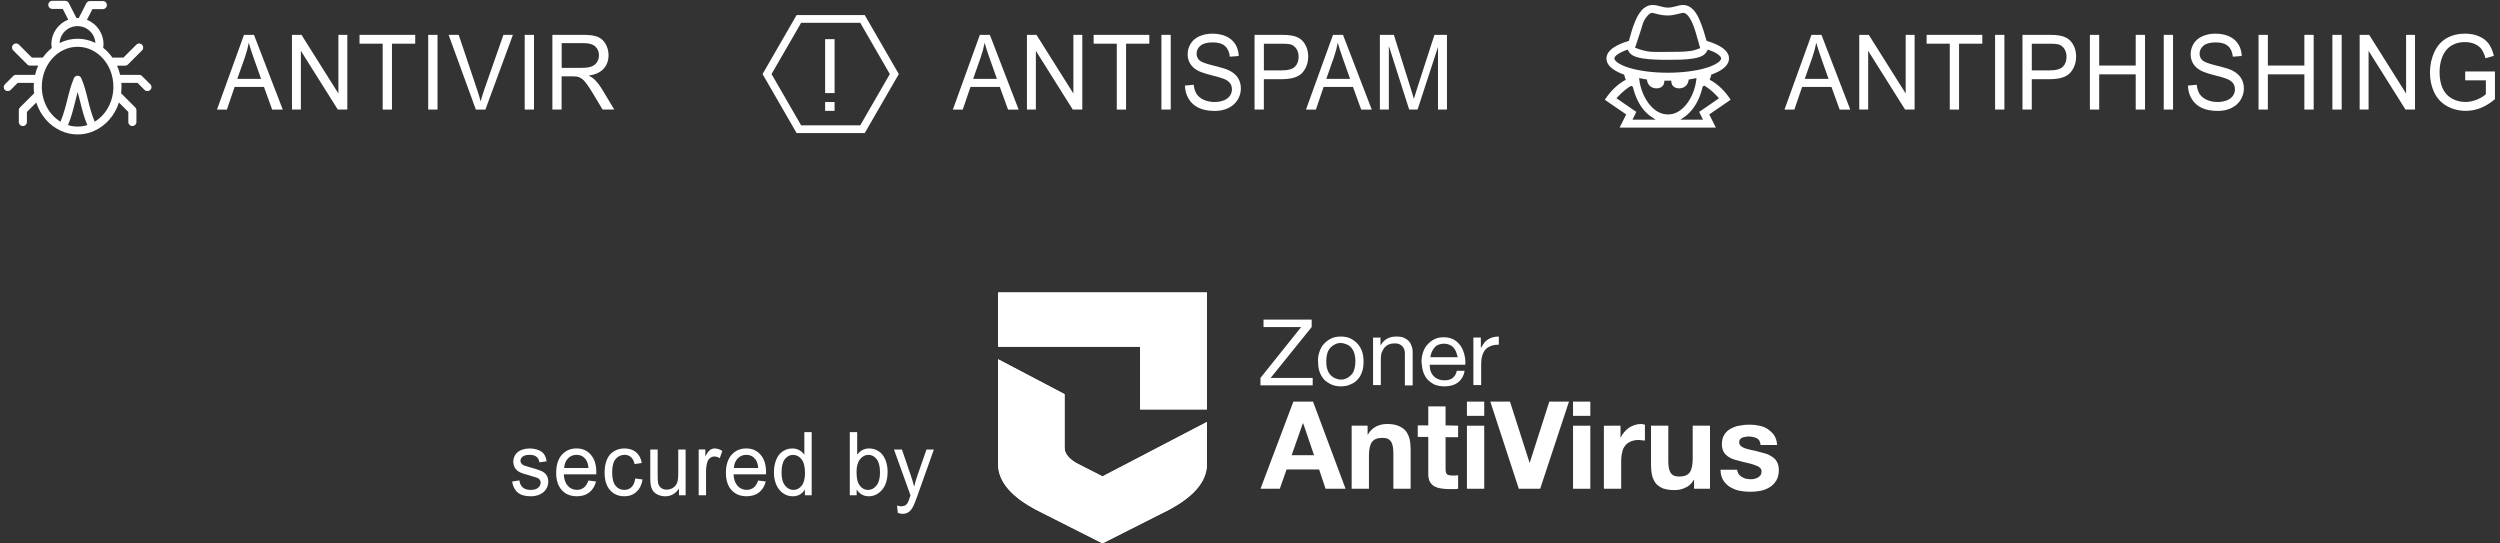 <?xml version="1.0" encoding="UTF-8"?>
<svg id="Vrstva_1" data-name="Vrstva 1" xmlns="http://www.w3.org/2000/svg" xmlns:xlink="http://www.w3.org/1999/xlink" viewBox="0 0 989 215">
  <rect x="0" y="0" width="989" height="215" fill="#333333" stroke="none"/>
  <defs>
    <style>
      .cls-1 {
        clip-path: url(#clippath-1);
      }

      .cls-2, .cls-3 {
        fill: #fff;
      }

      .cls-4 {
        clip-path: url(#clippath);
      }

      .cls-3 {
        stroke-width: 0px;
      }
    </style>
    <clipPath id="clippath">
      <polygon class="cls-3" points="394.84 115.7 394.84 137.16 451.03 137.16 451.03 161.97 477.45 161.97 477.45 115.7 394.84 115.7"/>
    </clipPath>
    <clipPath id="clippath-1">
      <path class="cls-3" d="M394.84,183.56c0,7.91,6.84,13.68,14.75,17.97l26.29,13.28.27-.13.27.13,26.29-13.28c7.91-4.29,14.75-10.06,14.75-17.97v-16.63l-41.17,21.46h-.27l-9.52-4.83c-2.82-1.48-5.36-3.62-5.36-6.44v-21.19l-26.29-13.81v41.44Z"/>
    </clipPath>
  </defs>
  <g>
    <path class="cls-3" d="M85.84,43.35l10.68-29.55h3.96l11.38,29.55h-4.19l-3.24-8.95h-11.62l-3.05,8.95h-3.91ZM93.87,31.21h9.42l-2.9-8.18c-.88-2.49-1.54-4.53-1.97-6.13-.35,1.9-.85,3.78-1.5,5.64l-3.05,8.67Z"/>
    <path class="cls-3" d="M115.5,43.35V13.79h3.77l14.6,23.2V13.79h3.53v29.55h-3.77l-14.6-23.22v23.22h-3.53Z"/>
    <path class="cls-3" d="M151.39,43.35v-26.07h-9.16v-3.49h22.03v3.49h-9.2v26.07h-3.68Z"/>
    <path class="cls-3" d="M169.4,43.35V13.79h3.68v29.55h-3.68Z"/>
    <path class="cls-3" d="M188.25,43.35l-10.77-29.55h3.98l7.22,21.47c.58,1.72,1.07,3.33,1.46,4.84.43-1.61.93-3.23,1.5-4.84l7.51-21.47h3.75l-10.88,29.55h-3.77Z"/>
    <path class="cls-3" d="M207.57,43.35V13.79h3.68v29.55h-3.68Z"/>
    <path class="cls-3" d="M218.52,43.35V13.79h12.32c2.48,0,4.36.27,5.65.8s2.32,1.47,3.09,2.81,1.16,2.83,1.16,4.46c0,2.1-.64,3.86-1.92,5.3-1.28,1.44-3.25,2.35-5.92,2.74.97.5,1.71.99,2.22,1.47,1.07,1.05,2.09,2.36,3.05,3.93l4.83,8.04h-4.63l-3.68-6.15c-1.07-1.77-1.96-3.13-2.65-4.07-.7-.94-1.32-1.6-1.87-1.98-.55-.38-1.11-.64-1.68-.79-.42-.09-1.1-.14-2.05-.14h-4.27v13.12h-3.68ZM222.2,26.84h7.91c1.68,0,3-.18,3.94-.55.95-.37,1.67-.96,2.16-1.77s.74-1.7.74-2.65c0-1.4-.48-2.55-1.43-3.45-.95-.9-2.46-1.35-4.52-1.35h-8.8v9.78Z"/>
  </g>
  <g>
    <path class="cls-3" d="M202.57,190.52l2.89-.48c.16,1.22.61,2.15,1.35,2.8.74.65,1.78.97,3.11.97s2.34-.29,2.98-.86c.65-.57.97-1.25.97-2.02,0-.69-.29-1.24-.86-1.64-.4-.27-1.4-.62-2.98-1.04-2.14-.57-3.63-1.06-4.45-1.47-.83-.41-1.45-.99-1.88-1.72-.43-.73-.64-1.54-.64-2.43,0-.81.18-1.55.53-2.24s.83-1.26,1.44-1.71c.45-.35,1.07-.65,1.86-.89s1.62-.37,2.52-.37c1.35,0,2.54.2,3.56.61,1.02.41,1.78.96,2.26,1.66.49.7.82,1.63,1.01,2.8l-2.85.41c-.13-.93-.51-1.66-1.13-2.18-.62-.52-1.5-.78-2.64-.78-1.34,0-2.3.23-2.87.7-.57.47-.86,1.01-.86,1.64,0,.4.12.76.36,1.07.24.33.61.6,1.12.82.29.11,1.15.37,2.58.78,2.07.58,3.51,1.05,4.32,1.42.82.37,1.46.91,1.92,1.61s.7,1.58.7,2.62-.28,1.99-.85,2.89c-.57.9-1.39,1.6-2.46,2.1-1.07.49-2.28.74-3.63.74-2.24,0-3.94-.49-5.12-1.47s-1.92-2.43-2.25-4.35Z"/>
    <path class="cls-3" d="M232.77,190.09l3.02.39c-.48,1.85-1.36,3.29-2.64,4.31-1.29,1.02-2.93,1.53-4.93,1.53-2.52,0-4.52-.81-5.99-2.45-1.48-1.63-2.21-3.92-2.21-6.86s.75-5.41,2.24-7.09c1.49-1.68,3.43-2.52,5.81-2.52s4.18.82,5.64,2.47,2.19,3.96,2.19,6.95c0,.18,0,.45-.02.82h-12.85c.11,1.99.64,3.51,1.61,4.57.96,1.06,2.16,1.58,3.6,1.58,1.07,0,1.98-.3,2.74-.89.76-.59,1.36-1.53,1.8-2.83ZM223.18,185.13h9.62c-.13-1.52-.5-2.66-1.1-3.43-.93-1.18-2.14-1.77-3.62-1.77-1.34,0-2.47.47-3.38,1.41-.91.94-1.42,2.2-1.52,3.78Z"/>
    <path class="cls-3" d="M251.32,189.29l2.87.39c-.31,2.08-1.12,3.71-2.41,4.88-1.29,1.18-2.88,1.76-4.76,1.76-2.36,0-4.25-.81-5.69-2.43-1.43-1.62-2.15-3.94-2.15-6.96,0-1.95.31-3.66.92-5.13s1.55-2.56,2.81-3.3,2.63-1.1,4.11-1.1c1.87,0,3.4.5,4.59,1.49,1.19.99,1.95,2.41,2.29,4.24l-2.84.46c-.27-1.22-.75-2.13-1.44-2.74-.69-.61-1.52-.92-2.49-.92-1.47,0-2.67.55-3.58,1.66-.92,1.11-1.38,2.86-1.38,5.26s.44,4.2,1.33,5.3c.89,1.1,2.04,1.65,3.47,1.65,1.15,0,2.1-.37,2.87-1.11.77-.74,1.25-1.87,1.46-3.41Z"/>
    <path class="cls-3" d="M268.61,195.92v-2.66c-1.34,2.04-3.16,3.07-5.47,3.07-1.02,0-1.97-.2-2.85-.61-.88-.41-1.54-.92-1.96-1.54-.43-.62-.73-1.38-.9-2.28-.12-.6-.18-1.56-.18-2.86v-11.21h2.92v10.04c0,1.6.06,2.68.18,3.24.18.81.57,1.44,1.17,1.9.59.46,1.33.69,2.21.69s1.7-.24,2.47-.71c.77-.47,1.31-1.11,1.63-1.93.32-.81.48-1.99.48-3.54v-9.7h2.92v18.1h-2.61Z"/>
    <path class="cls-3" d="M276.4,195.92v-18.1h2.63v2.74c.67-1.28,1.29-2.13,1.86-2.54.57-.41,1.19-.61,1.87-.61.98,0,1.98.33,3,.99l-1.01,2.85c-.71-.44-1.43-.66-2.14-.66-.64,0-1.21.2-1.72.61-.51.4-.87.96-1.09,1.68-.32,1.09-.49,2.28-.49,3.58v9.47h-2.92Z"/>
    <path class="cls-3" d="M299.92,190.09l3.02.39c-.48,1.85-1.36,3.29-2.64,4.31-1.29,1.02-2.93,1.53-4.93,1.53-2.52,0-4.52-.81-5.99-2.45-1.48-1.63-2.21-3.92-2.21-6.86s.75-5.41,2.24-7.09c1.49-1.68,3.43-2.52,5.81-2.52s4.18.82,5.64,2.47,2.19,3.96,2.19,6.95c0,.18,0,.45-.02.82h-12.85c.11,1.99.64,3.51,1.61,4.57.96,1.06,2.16,1.58,3.6,1.58,1.07,0,1.98-.3,2.74-.89.76-.59,1.36-1.53,1.8-2.83ZM290.33,185.13h9.62c-.13-1.52-.5-2.66-1.1-3.43-.93-1.18-2.14-1.77-3.62-1.77-1.34,0-2.47.47-3.38,1.41-.91.94-1.42,2.2-1.52,3.78Z"/>
    <path class="cls-3" d="M318.41,195.92v-2.28c-1.09,1.8-2.7,2.69-4.82,2.69-1.37,0-2.64-.4-3.79-1.19-1.15-.8-2.04-1.91-2.68-3.33-.63-1.43-.95-3.06-.95-4.92s.29-3.44.86-4.92c.57-1.47,1.43-2.6,2.58-3.38,1.15-.78,2.43-1.18,3.84-1.18,1.04,0,1.96.23,2.77.69s1.47,1.06,1.98,1.8v-8.96h2.9v24.98h-2.71ZM309.18,186.89c0,2.32.46,4.05,1.4,5.2.93,1.15,2.03,1.72,3.29,1.72s2.36-.55,3.25-1.64,1.34-2.77,1.34-5.02c0-2.48-.45-4.29-1.36-5.45-.91-1.16-2.03-1.74-3.36-1.74s-2.38.56-3.25,1.67-1.31,2.87-1.31,5.27Z"/>
    <path class="cls-3" d="M338.89,195.92h-2.71v-24.98h2.92v8.91c1.23-1.62,2.81-2.44,4.72-2.44,1.06,0,2.06.22,3.01.67.95.45,1.72,1.08,2.34,1.89s1.09,1.79,1.44,2.94c.35,1.15.52,2.37.52,3.68,0,3.1-.73,5.5-2.19,7.19-1.46,1.69-3.21,2.54-5.26,2.54s-3.63-.89-4.79-2.68v2.27ZM338.86,186.74c0,2.17.28,3.74.84,4.7.92,1.58,2.16,2.37,3.73,2.37,1.28,0,2.38-.58,3.31-1.75.93-1.16,1.39-2.9,1.39-5.21s-.45-4.11-1.34-5.23c-.89-1.12-1.97-1.69-3.24-1.69s-2.38.58-3.31,1.75c-.93,1.16-1.4,2.85-1.4,5.05Z"/>
    <path class="cls-3" d="M355.18,202.89l-.32-2.88c.64.18,1.2.27,1.67.27.65,0,1.17-.11,1.56-.34.39-.23.71-.55.96-.95.18-.31.48-1.07.89-2.28.05-.17.14-.42.26-.75l-6.54-18.13h3.15l3.58,10.48c.46,1.33.88,2.73,1.25,4.19.33-1.41.74-2.78,1.2-4.12l3.68-10.55h2.92l-6.55,18.4c-.7,1.99-1.25,3.36-1.64,4.11-.52,1.01-1.11,1.75-1.78,2.22-.67.47-1.47.71-2.4.71-.56,0-1.19-.12-1.88-.37Z"/>
  </g>
  <g>
    <path class="cls-3" d="M376.95,43.35l10.68-29.55h3.96l11.38,29.55h-4.19l-3.24-8.95h-11.62l-3.05,8.95h-3.91ZM384.97,31.21h9.42l-2.9-8.18c-.88-2.49-1.54-4.53-1.97-6.13-.35,1.9-.85,3.78-1.5,5.64l-3.05,8.67Z"/>
    <path class="cls-3" d="M406.26,43.35V13.79h3.77l14.6,23.2V13.79h3.53v29.55h-3.77l-14.6-23.22v23.22h-3.53Z"/>
    <path class="cls-3" d="M441.8,43.35v-26.07h-9.16v-3.49h22.03v3.49h-9.2v26.07h-3.68Z"/>
    <path class="cls-3" d="M459.46,43.35V13.79h3.68v29.55h-3.68Z"/>
    <path class="cls-3" d="M468.76,33.85l3.47-.32c.16,1.48.55,2.69,1.15,3.64s1.53,1.71,2.8,2.3c1.26.58,2.69.88,4.27.88,1.4,0,2.64-.22,3.72-.66s1.87-1.05,2.4-1.82c.52-.77.79-1.62.79-2.53s-.25-1.74-.76-2.43c-.51-.69-1.34-1.27-2.5-1.74-.75-.31-2.4-.79-4.95-1.44-2.55-.65-4.34-1.27-5.37-1.84-1.33-.74-2.32-1.66-2.97-2.75-.65-1.1-.98-2.32-.98-3.68,0-1.49.4-2.89,1.19-4.18.8-1.3,1.96-2.28,3.49-2.95,1.53-.67,3.23-1.01,5.1-1.01,2.06,0,3.88.35,5.45,1.06,1.57.71,2.78,1.74,3.63,3.11.85,1.37,1.3,2.92,1.36,4.66l-3.53.28c-.19-1.87-.83-3.28-1.92-4.23-1.09-.95-2.71-1.43-4.84-1.43s-3.85.43-4.86,1.3-1.53,1.91-1.53,3.13c0,1.06.36,1.94,1.08,2.62.71.69,2.56,1.39,5.55,2.11,2.99.72,5.04,1.35,6.15,1.88,1.62.79,2.81,1.8,3.58,3.01.77,1.22,1.16,2.62,1.16,4.2s-.42,3.05-1.27,4.45c-.85,1.39-2.06,2.47-3.65,3.25s-3.37,1.16-5.36,1.16c-2.52,0-4.62-.39-6.32-1.17-1.7-.78-3.03-1.95-4-3.52-.97-1.57-1.48-3.34-1.53-5.31Z"/>
    <path class="cls-3" d="M496.3,43.35V13.79h10.49c1.85,0,3.26.09,4.23.28,1.36.24,2.51.7,3.43,1.38.92.68,1.67,1.63,2.23,2.85.56,1.22.84,2.57.84,4.03,0,2.51-.75,4.64-2.26,6.38-1.5,1.74-4.22,2.61-8.15,2.61h-7.13v12.01h-3.68ZM499.98,27.84h7.19c2.38,0,4.06-.47,5.06-1.41,1-.94,1.5-2.26,1.5-3.97,0-1.24-.29-2.29-.88-3.17-.59-.88-1.36-1.46-2.32-1.74-.62-.17-1.76-.26-3.43-.26h-7.11v10.56Z"/>
    <path class="cls-3" d="M516.65,43.35l10.68-29.55h3.96l11.38,29.55h-4.19l-3.24-8.95h-11.62l-3.05,8.95h-3.91ZM524.68,31.21h9.42l-2.9-8.18c-.88-2.49-1.54-4.53-1.97-6.13-.35,1.9-.85,3.78-1.5,5.64l-3.05,8.67Z"/>
    <path class="cls-3" d="M545.88,43.35V13.79h5.54l6.58,20.93c.61,1.95,1.05,3.41,1.33,4.37.32-1.08.81-2.65,1.48-4.74l6.66-20.56h4.95v29.55h-3.55v-24.74l-8.08,24.74h-3.32l-8.04-25.16v25.16h-3.55Z"/>
  </g>
  <g>
    <path class="cls-3" d="M705.94,43.35l10.68-29.55h3.96l11.38,29.55h-4.19l-3.24-8.95h-11.62l-3.05,8.95h-3.91ZM713.96,31.21h9.42l-2.9-8.18c-.88-2.49-1.54-4.53-1.97-6.13-.35,1.9-.85,3.78-1.5,5.64l-3.05,8.67Z"/>
    <path class="cls-3" d="M735.52,43.35V13.79h3.77l14.6,23.2V13.79h3.53v29.55h-3.77l-14.6-23.22v23.22h-3.53Z"/>
    <path class="cls-3" d="M771.33,43.35v-26.07h-9.16v-3.49h22.03v3.49h-9.2v26.07h-3.68Z"/>
    <path class="cls-3" d="M789.26,43.35V13.79h3.68v29.55h-3.68Z"/>
    <path class="cls-3" d="M800.09,43.35V13.79h10.49c1.85,0,3.26.09,4.23.28,1.36.24,2.51.7,3.43,1.38.92.68,1.67,1.63,2.23,2.85.56,1.22.84,2.57.84,4.03,0,2.51-.75,4.64-2.26,6.38-1.5,1.74-4.22,2.61-8.15,2.61h-7.13v12.01h-3.68ZM803.77,27.84h7.19c2.38,0,4.06-.47,5.06-1.41,1-.94,1.5-2.26,1.5-3.97,0-1.24-.29-2.29-.88-3.17-.59-.88-1.36-1.46-2.32-1.74-.62-.17-1.76-.26-3.43-.26h-7.11v10.56Z"/>
    <path class="cls-3" d="M826.76,43.35V13.79h3.68v12.14h14.45v-12.14h3.68v29.55h-3.68v-13.93h-14.45v13.93h-3.68Z"/>
    <path class="cls-3" d="M855.98,43.35V13.79h3.68v29.55h-3.68Z"/>
    <path class="cls-3" d="M865.55,33.85l3.47-.32c.16,1.48.55,2.69,1.15,3.64s1.53,1.71,2.8,2.3c1.26.58,2.69.88,4.27.88,1.4,0,2.64-.22,3.72-.66s1.87-1.05,2.4-1.82c.52-.77.79-1.62.79-2.53s-.25-1.74-.76-2.43c-.51-.69-1.34-1.27-2.5-1.74-.75-.31-2.4-.79-4.95-1.44-2.55-.65-4.34-1.27-5.37-1.84-1.33-.74-2.32-1.66-2.97-2.75-.65-1.1-.98-2.32-.98-3.68,0-1.49.4-2.89,1.19-4.18.8-1.3,1.96-2.28,3.49-2.95,1.53-.67,3.23-1.01,5.1-1.01,2.06,0,3.88.35,5.45,1.06,1.57.71,2.78,1.74,3.63,3.11.85,1.37,1.3,2.92,1.36,4.66l-3.53.28c-.19-1.87-.83-3.28-1.92-4.23-1.09-.95-2.71-1.43-4.84-1.43s-3.85.43-4.86,1.3-1.53,1.91-1.53,3.13c0,1.06.36,1.94,1.08,2.62.71.69,2.56,1.39,5.55,2.11,2.99.72,5.04,1.35,6.15,1.88,1.62.79,2.81,1.8,3.58,3.01.77,1.22,1.16,2.62,1.16,4.2s-.42,3.05-1.27,4.45c-.85,1.39-2.06,2.47-3.65,3.25s-3.37,1.16-5.36,1.16c-2.52,0-4.62-.39-6.32-1.17-1.7-.78-3.03-1.95-4-3.52-.97-1.57-1.48-3.34-1.53-5.31Z"/>
    <path class="cls-3" d="M893.48,43.35V13.79h3.68v12.14h14.45v-12.14h3.68v29.55h-3.68v-13.93h-14.45v13.93h-3.68Z"/>
    <path class="cls-3" d="M922.69,43.35V13.79h3.68v29.55h-3.68Z"/>
    <path class="cls-3" d="M933.48,43.35V13.79h3.77l14.6,23.2V13.79h3.53v29.55h-3.77l-14.6-23.22v23.22h-3.53Z"/>
    <path class="cls-3" d="M975.23,31.75v-3.47l11.77-.02v10.97c-1.81,1.53-3.67,2.68-5.59,3.46-1.92.77-3.89,1.16-5.92,1.16-2.73,0-5.21-.62-7.44-1.86-2.23-1.24-3.92-3.04-5.05-5.39-1.14-2.35-1.71-4.98-1.71-7.88s.57-5.56,1.7-8.05,2.76-4.34,4.88-5.55c2.12-1.21,4.57-1.81,7.34-1.81,2.01,0,3.83.35,5.45,1.04,1.62.69,2.9,1.66,3.82,2.89.92,1.24,1.62,2.85,2.1,4.84l-3.32.97c-.42-1.51-.94-2.69-1.55-3.55-.62-.86-1.5-1.55-2.65-2.07-1.15-.52-2.43-.78-3.83-.78-1.68,0-3.14.27-4.36.82s-2.22,1.26-2.97,2.15-1.34,1.86-1.75,2.92c-.71,1.83-1.06,3.81-1.06,5.95,0,2.63.43,4.84,1.28,6.61.85,1.77,2.1,3.09,3.73,3.95s3.36,1.29,5.19,1.29c1.59,0,3.15-.33,4.66-.98s2.67-1.35,3.45-2.09v-5.5h-8.17Z"/>
  </g>
  <g>
    <g>
      <polygon class="cls-2" points="394.84 115.7 394.84 137.16 451.03 137.16 451.03 161.97 477.45 161.97 477.45 115.7 394.84 115.7"/>
      <g class="cls-4">
        <polygon class="cls-3" points="436.15 74.39 500.52 138.77 436.15 203.27 371.78 138.77 436.15 74.39"/>
      </g>
    </g>
    <g>
      <path class="cls-2" d="M394.84,183.56c0,7.91,6.84,13.68,14.75,17.97l26.29,13.28.27-.13.27.13,26.29-13.28c7.91-4.29,14.75-10.06,14.75-17.97v-16.63l-41.17,21.46h-.27l-9.52-4.83c-2.82-1.48-5.36-3.62-5.36-6.44v-21.19l-26.29-13.81v41.44Z"/>
      <g class="cls-1">
        <polygon class="cls-3" points="436.15 100.81 513.8 178.46 436.15 256.11 358.5 178.46 436.15 100.81"/>
      </g>
    </g>
    <g>
      <polyline class="cls-3" points="514.74 129.38 499.85 129.38 499.85 126.43 518.9 126.43 518.9 129.38 502.67 149.5 519.3 149.5 519.3 152.45 498.64 152.45 498.64 149.5"/>
      <path class="cls-3" d="M521.98,139.17c.4-1.21.94-2.28,1.74-3.08.8-.94,1.74-1.61,2.82-2.15,1.07-.54,2.41-.8,3.89-.8s2.82.27,3.89.8c1.07.54,2.01,1.21,2.82,2.15.8.94,1.34,1.88,1.74,3.08.4,1.21.54,2.55.54,3.89s-.13,2.68-.54,3.89c-.4,1.21-.94,2.28-1.74,3.08-.8.94-1.74,1.61-2.82,2.01-1.07.54-2.41.8-3.89.8s-2.82-.27-3.89-.8c-1.07-.54-2.15-1.21-2.82-2.01-.8-.94-1.34-1.88-1.74-3.08-.4-1.21-.54-2.41-.54-3.89-.13-1.48.13-2.68.54-3.89M525.06,146.01c.27.94.67,1.61,1.21,2.28.54.54,1.21,1.07,1.88,1.34.67.27,1.48.54,2.28.54s1.61-.13,2.28-.54c.67-.27,1.34-.8,1.88-1.34.54-.54.94-1.34,1.21-2.28s.4-1.88.4-3.08c0-1.07-.13-2.15-.4-3.08s-.67-1.61-1.21-2.28-1.21-1.07-1.88-1.34c-.67-.27-1.48-.54-2.28-.54s-1.61.13-2.28.54c-.67.27-1.34.8-1.88,1.34-.54.67-.94,1.34-1.21,2.28-.27.94-.4,1.88-.4,3.08,0,1.21.13,2.28.4,3.08"/>
      <path class="cls-3" d="M546.12,133.54v2.95h.13c1.34-2.28,3.35-3.35,6.17-3.35,1.21,0,2.28.13,3.08.54.8.4,1.48.8,2.01,1.48.54.67.8,1.34,1.07,2.15.27.8.27,1.74.27,2.82v12.34h-3.08v-12.74c0-1.21-.4-2.15-1.07-2.82s-1.61-1.07-2.82-1.07c-.94,0-1.74.13-2.41.4s-1.21.67-1.74,1.21c-.4.54-.8,1.21-1.07,1.88-.27.67-.4,1.48-.4,2.41v10.59h-3.08v-18.78"/>
      <path class="cls-3" d="M576.83,151.24c-1.34,1.07-3.22,1.61-5.36,1.61-1.48,0-2.82-.27-3.89-.67-1.07-.54-2.01-1.21-2.82-2.01-.8-.94-1.34-1.88-1.74-3.08-.4-1.21-.54-2.55-.67-4.02,0-1.48.27-2.68.67-3.89.4-1.21,1.07-2.28,1.88-3.08.8-.8,1.74-1.61,2.82-2.01,1.07-.54,2.28-.67,3.49-.67,1.61,0,3.08.4,4.16,1.07,1.07.67,2.01,1.61,2.68,2.68.67,1.07,1.07,2.28,1.34,3.49.27,1.21.4,2.41.27,3.62h-14.08c0,.8.13,1.61.27,2.28.27.8.54,1.34,1.07,2.01.54.54,1.07,1.07,1.88,1.34.8.4,1.61.54,2.68.54,1.34,0,2.41-.27,3.22-.94.8-.67,1.34-1.48,1.61-2.82h3.08c-.27,1.88-1.21,3.49-2.55,4.56M576.03,139.17c-.27-.67-.67-1.21-1.07-1.74-.54-.54-1.07-.8-1.61-1.07-.67-.27-1.34-.4-2.15-.4s-1.48.13-2.15.4c-.67.27-1.21.67-1.61,1.21-.4.54-.8,1.07-1.07,1.74-.27.67-.4,1.34-.54,2.01h10.86c-.27-.8-.4-1.48-.67-2.15"/>
      <path class="cls-3" d="M585.82,133.54v4.02h.13c.8-1.48,1.61-2.68,2.82-3.35,1.07-.67,2.41-1.07,4.16-1.07v3.22c-1.21,0-2.28.13-3.22.54-.94.4-1.61.8-2.15,1.48-.54.67-.94,1.48-1.21,2.41s-.4,2.01-.4,3.22v8.31h-3.08v-18.78"/>
      <path class="cls-3" d="M519.43,158.88l12.87,34.47h-7.91l-2.55-7.64h-12.87l-2.68,7.64h-7.64l13.01-34.47M519.83,180.07l-4.29-12.61h-.13l-4.43,12.61h8.85Z"/>
      <path class="cls-3" d="M541.02,168.4v3.49h.13c.8-1.48,2.01-2.55,3.35-3.22,1.34-.67,2.82-.94,4.29-.94,1.88,0,3.35.27,4.56.8s2.15,1.21,2.82,2.01c.67.94,1.21,2.01,1.48,3.22.27,1.21.4,2.68.4,4.16v15.42h-6.84v-14.08c0-2.01-.27-3.62-.94-4.56-.67-1.07-1.74-1.48-3.49-1.48-1.88,0-3.22.54-4.02,1.61-.8,1.07-1.21,2.95-1.21,5.5v13.01h-6.84v-24.94"/>
      <path class="cls-3" d="M576.83,168.4v4.56h-4.96v12.34c0,1.21.13,1.88.54,2.28.4.4,1.21.54,2.28.54h1.07c.4,0,.67-.13,1.07-.13v5.36c-.54.13-1.21.13-1.88.13h-2.01c-1.07,0-2.01-.13-2.95-.27-.94-.13-1.74-.4-2.55-.8-.67-.4-1.34-1.07-1.74-1.74-.4-.8-.67-1.74-.67-3.08v-14.75h-4.16v-4.56h4.16v-7.51h6.84v7.51"/>
      <path class="cls-3" d="M580.32,158.88h6.84v5.63h-6.84v-5.63ZM587.16,193.35h-6.84v-24.94h6.84v24.94Z"/>
      <polyline class="cls-3" points="600.84 193.35 589.57 158.88 597.35 158.88 605.13 183.16 605.13 183.16 612.91 158.88 620.69 158.88 609.29 193.35"/>
      <path class="cls-3" d="M622.29,158.88h6.84v5.63h-6.84v-5.63ZM629.13,193.35h-6.84v-24.94h6.84v24.94Z"/>
      <path class="cls-3" d="M641.07,168.4v4.69h.13c.27-.8.8-1.48,1.34-2.15.54-.67,1.21-1.21,1.88-1.74.67-.4,1.48-.8,2.28-1.07.8-.27,1.61-.4,2.55-.4.4,0,.94.13,1.48.27v6.3c-.27,0-.67-.13-1.21-.13-.4,0-.94-.13-1.34-.13-1.21,0-2.28.27-3.22.67-.8.4-1.61.94-2.15,1.74-.54.67-.94,1.61-1.07,2.55-.27.94-.4,2.01-.4,3.08v11.27h-6.84v-24.94"/>
      <path class="cls-3" d="M670.17,193.35v-3.49h-.13c-.8,1.48-2.01,2.55-3.35,3.08-1.34.67-2.82.94-4.29.94-1.88,0-3.35-.27-4.56-.67-1.21-.54-2.15-1.21-2.82-2.01-.67-.94-1.21-2.01-1.48-3.22-.27-1.21-.4-2.68-.4-4.16v-15.42h6.84v14.08c0,2.01.27,3.62.94,4.56.67,1.07,1.74,1.48,3.49,1.48,1.88,0,3.22-.54,4.02-1.61.8-1.07,1.21-2.95,1.21-5.5v-13.01h6.84v24.94"/>
      <path class="cls-3" d="M687.61,187.18c.27.54.67.94,1.21,1.34.54.4,1.07.54,1.61.8.67.13,1.34.27,2.01.27.54,0,.94,0,1.48-.13.54-.13,1.07-.27,1.48-.54.4-.27.8-.54,1.07-.94.27-.4.4-.94.4-1.48,0-1.07-.67-1.74-2.01-2.28-1.34-.54-3.22-1.07-5.77-1.61-.94-.27-2.01-.54-2.95-.8-.94-.27-1.74-.67-2.55-1.21-.67-.54-1.34-1.07-1.74-1.88-.4-.8-.67-1.74-.67-2.82,0-1.61.27-2.95.94-3.89.67-1.07,1.48-1.88,2.55-2.41,1.07-.54,2.15-1.07,3.49-1.21,1.34-.27,2.55-.4,3.89-.4s2.68.13,3.89.4c1.21.27,2.41.67,3.35,1.34.94.67,1.88,1.48,2.55,2.41.67,1.07,1.07,2.28,1.21,3.89h-6.57c-.13-1.34-.54-2.15-1.48-2.68-.94-.4-2.01-.67-3.22-.67-.4,0-.8,0-1.21.13-.4,0-.8.13-1.21.27-.4.13-.67.4-.94.67s-.4.67-.4,1.21c0,.67.27,1.07.67,1.48.4.4,1.07.67,1.74.94s1.61.4,2.55.67c.94.13,1.88.4,2.82.67.94.27,2.01.54,2.95.8.94.27,1.74.8,2.55,1.34.8.54,1.34,1.21,1.74,2.01s.67,1.74.67,2.95c0,1.61-.27,2.95-.94,4.16-.67,1.07-1.48,2.01-2.55,2.68-1.07.67-2.28,1.21-3.62,1.48-1.34.27-2.82.4-4.16.4-1.48,0-2.82-.13-4.29-.4-1.34-.27-2.55-.8-3.76-1.48-1.07-.67-2.01-1.61-2.68-2.68-.67-1.07-1.07-2.55-1.07-4.16h6.57c0,.13.13.8.4,1.34"/>
    </g>
  </g>
  <path class="cls-3" d="M59.46,33.36l-3.27-3.27c-.3-.3-.7-.46-1.12-.46h-7.54c-.29-1.25-.7-2.47-1.22-3.65h3.17c.42,0,.83-.17,1.12-.46l5.58-5.58c.62-.62.62-1.64,0-2.26-.62-.62-1.64-.62-2.26,0l-5.12,5.12h-4.33c-1.04-1.49-2.26-2.8-3.65-3.89.08-.53.12-1.02.12-1.48,0-4.22-2.62-8.03-6.55-9.58l2.16-4.24h4.13c.88,0,1.6-.72,1.6-1.6s-.7-1.6-1.6-1.6h-5.11c-.59,0-1.13.33-1.42.87l-2.99,5.85c-.31-.02-.61-.03-.92,0l-3.02-5.93c-.26-.53-.82-.88-1.42-.88h-5.11c-.88,0-1.6.72-1.6,1.6s.72,1.6,1.6,1.6h4.13l2.18,4.27c-4,1.52-6.67,5.36-6.67,9.64,0,.5.05,1.02.16,1.55-1.35,1.07-2.54,2.35-3.56,3.8h-4.33l-5.12-5.12c-.62-.62-1.64-.62-2.26,0s-.62,1.64,0,2.26l5.58,5.58c.3.3.7.46,1.12.46h3.17c-.52,1.15-.92,2.38-1.22,3.65h-7.54c-.42,0-.83.17-1.12.46l-3.27,3.27c-.62.62-.62,1.64,0,2.25.56.59,1.65.61,2.25,0l2.81-2.81h6.39c-.04.47-.06.96-.06,1.45,0,.94.05,1.82.17,2.67l-5.6,5.6c-.3.3-.46.7-.46,1.12v4.65c0,.88.72,1.6,1.6,1.6s1.6-.72,1.6-1.6v-3.99l3.71-3.71c1.63,5.04,5.15,9.1,9.71,11.17,2.1.96,4.33,1.44,6.64,1.44.57,0,1.15-.03,1.71-.09,1.7-.18,3.36-.64,4.93-1.36,4.55-2.05,8.07-6.1,9.71-11.17l3.71,3.71v3.99c0,.88.72,1.6,1.6,1.6s1.6-.72,1.6-1.6v-4.65c0-.42-.17-.83-.46-1.12l-5.6-5.6c.11-.95.17-1.83.17-2.66,0-.49-.03-.99-.06-1.45h6.39l2.8,2.8c.56.59,1.65.61,2.25,0,.3-.3.47-.7.47-1.13s-.17-.83-.47-1.13ZM32.12,50s-.09,0-.12.01c-.85.08-1.71.08-2.54,0-.05,0-.09-.01-.13-.02-.03,0-.07,0-.11-.01-.36-.04-.71-.1-1.04-.16-.1-.03-.18-.05-.26-.06-.31-.07-.64-.16-1.02-.27,1.27-3.01,2.03-6.04,2.76-8.97l.05-.18c.33-1.36.65-2.66,1.02-3.94.37,1.3.7,2.65,1.02,3.95.65,2.67,1.46,5.97,2.8,9.14-.35.11-.7.2-1.01.27h-.02c-.07.03-.14.04-.22.05-.36.07-.7.12-1.07.17-.03,0-.06,0-.09.01ZM30.72,29.95c-.65,0-1.22.38-1.47.97-1.21,2.81-1.94,5.78-2.66,8.66-.63,2.52-1.42,5.64-2.65,8.56-4.57-2.76-7.4-8.03-7.4-13.85,0-8.7,6.35-15.78,14.16-15.78s14.16,7.08,14.16,15.78c0,5.81-2.83,11.09-7.4,13.85-1.19-2.83-1.96-5.78-2.65-8.56-.71-2.88-1.45-5.86-2.65-8.66-.25-.59-.82-.97-1.47-.97ZM23.56,17.04c.21-3.74,3.31-6.71,7.1-6.71.28,0,.58.02.86.05.24.09.5.14.65.1,3.1.67,5.39,3.36,5.58,6.5-2.24-1.09-4.61-1.65-7.04-1.66-2.46,0-4.87.58-7.16,1.71Z"/>
  <g>
    <path class="cls-3" d="M342.09,5.96h-26.95l-13.48,23.34,13.48,23.34h26.95l13.48-23.34-13.48-23.34ZM316.92,49.57l-11.7-20.27,11.7-20.27h23.4l11.7,20.27-11.7,20.27h-23.4Z"/>
    <rect class="cls-3" x="326.42" y="15.49" width="3.74" height="21.33"/>
    <rect class="cls-3" x="326.42" y="40.36" width="3.74" height="3.49"/>
  </g>
  <path class="cls-3" d="M683.71,38.1c-2-2.73-4.36-4.87-6.99-6.36l-.39-.22.17-.41c.18-.42.33-.89.42-1.33l.06-.27.26-.09c1.75-.63,3.22-1.38,4.38-2.25,1.08-.82,2.38-2.18,2.38-4.05,0-1.66-1.03-3.17-3.06-4.48-1.47-.94-3.33-1.74-5.54-2.39l-.26-.08-.08-.26c-.72-2.51-1.58-5.4-2.68-7.93-.59-1.35-1.35-2.9-2.48-4.11-1.14-1.21-2.62-1.9-4.08-1.9-.9,0-1.62.2-2.39.41-.19.05-.39.11-.58.16-.91.23-1.98.47-3.09.47-1.01,0-1.9-.24-2.85-.49-.98-.26-2-.54-3.21-.54-2.01,0-3.46,1.23-4.15,1.97-1.18,1.27-1.98,2.9-2.55,4.18-1.07,2.45-1.85,5.19-2.55,7.79l-.07.27-.27.08c-2.21.64-4.07,1.45-5.54,2.39-2.03,1.31-3.06,2.81-3.06,4.48,0,1.87,1.29,3.23,2.38,4.05,1.15.87,2.63,1.62,4.38,2.25l.26.09.06.27c.1.45.24.91.42,1.33l.17.41-.39.22c-2.63,1.49-4.99,3.63-6.99,6.37l-.93,1.32,1.33.94,6.76,4.63.36.25-.19.39-2.41,4.82h38.07l-2.41-4.82-.19-.39.36-.25,6.76-4.64,1.33-.93-.94-1.33ZM646.99,18.43l.65-1.97c.97-2.95,1.74-5.27,2.24-7,.16-.53.66-1.93,1.98-3.36.66-.71,1.19-1,1.85-1,.18,0,.39.06.91.2,1.03.29,2.95.83,5.14.83,1.47,0,2.77-.29,3.87-.57,1.88-.47,2.07-.47,2.18-.47.65,0,1.14.25,1.78.93.65.69,1.37,1.87,1.96,3.24.89,2.03,1.61,4.65,2.32,7.19.2.72.4,1.44.6,2.15l.13.46-.45.15-.2.07s-1.49.63-2.98.86c-2.6.39-6.08.39-8.87.39h-.35c-1.07,0-1.97,0-2.75.01-.6,0-1.13,0-1.61,0-2.03,0-3.16-.07-4.91-.49-1.09-.26-2.18-.6-3.22-1.02l-.44-.17.15-.45ZM639.82,24.68c-.96-.72-1.17-1.25-1.17-1.56s.21-.95,1.58-1.84c.79-.51,1.95-1.05,3.26-1.53l.42-.15.2.41c.39.81,1.09,1.52,1.91,1.97,1.25.66,2.7.95,4.09,1.17,3.02.47,6.57.51,9.65.51h.58c2.57,0,6.1,0,9.07-.45,1.38-.21,2.84-.49,4.09-1.17.81-.44,1.52-1.2,1.91-2.03l.19-.41.43.15c1.35.48,2.43.97,3.2,1.47,1.53.98,1.65,1.7,1.65,1.9,0,.31-.2.84-1.17,1.56-1,.75-2.61,1.51-4.4,2.07-4.03,1.28-9.7,2.02-15.55,2.02s-11.52-.74-15.55-2.02c-1.79-.57-3.4-1.32-4.4-2.07ZM653.32,47.33h-7.51l.36-.72.58-1.16.58-1.21-1.12-.73-6.26-4.32-.47-.32.38-.42c2.16-2.39,4.15-3.75,5.14-4.34l.26-.16.26.15s.05.03.08.04c.06.03.12.06.18.09l.18.11.05.2c.92,3.75,2.49,6.95,4.53,9.26.86.98,1.88,1.86,3.05,2.62l1.41.92h-1.68ZM659.76,45.27c-2.54-.03-4.85-1.22-6.87-3.52-2.01-2.28-3.49-5.43-4.17-8.86l-.2-1.31-.1-.68.68.11c.28.05.57.11.85.17.39.08.79.17,1.19.22l.38.05.06.38c.2,1.35,1.23,2.98,3.47,3.12.09,0,.17,0,.26,0,1.4,0,2.94-.68,3.08-2.57l.03-.46h2.73l.03.46c.14,1.9,1.68,2.57,3.08,2.57.09,0,.17,0,.26,0,2.24-.14,3.27-1.76,3.47-3.12l.06-.38.38-.05c.4-.05.8-.13,1.19-.22.29-.06.57-.12.85-.17l.68-.11-.1.68-.19,1.29c-.64,3.41-2.16,6.66-4.18,8.95-1.99,2.26-4.34,3.46-6.78,3.46h-.1ZM679.57,39.19l-6.25,4.32-1.13.73.58,1.22.58,1.15.36.72h-8.95l1.36-.91c1-.67,1.97-1.53,2.87-2.56,2.09-2.37,3.65-5.61,4.53-9.38l.05-.22.19-.11s.05-.03.07-.05c.03-.02.07-.05.1-.07l.26-.16.26.15c.78.46,2.84,1.8,5.21,4.41l.38.42-.47.32Z"/>
</svg>